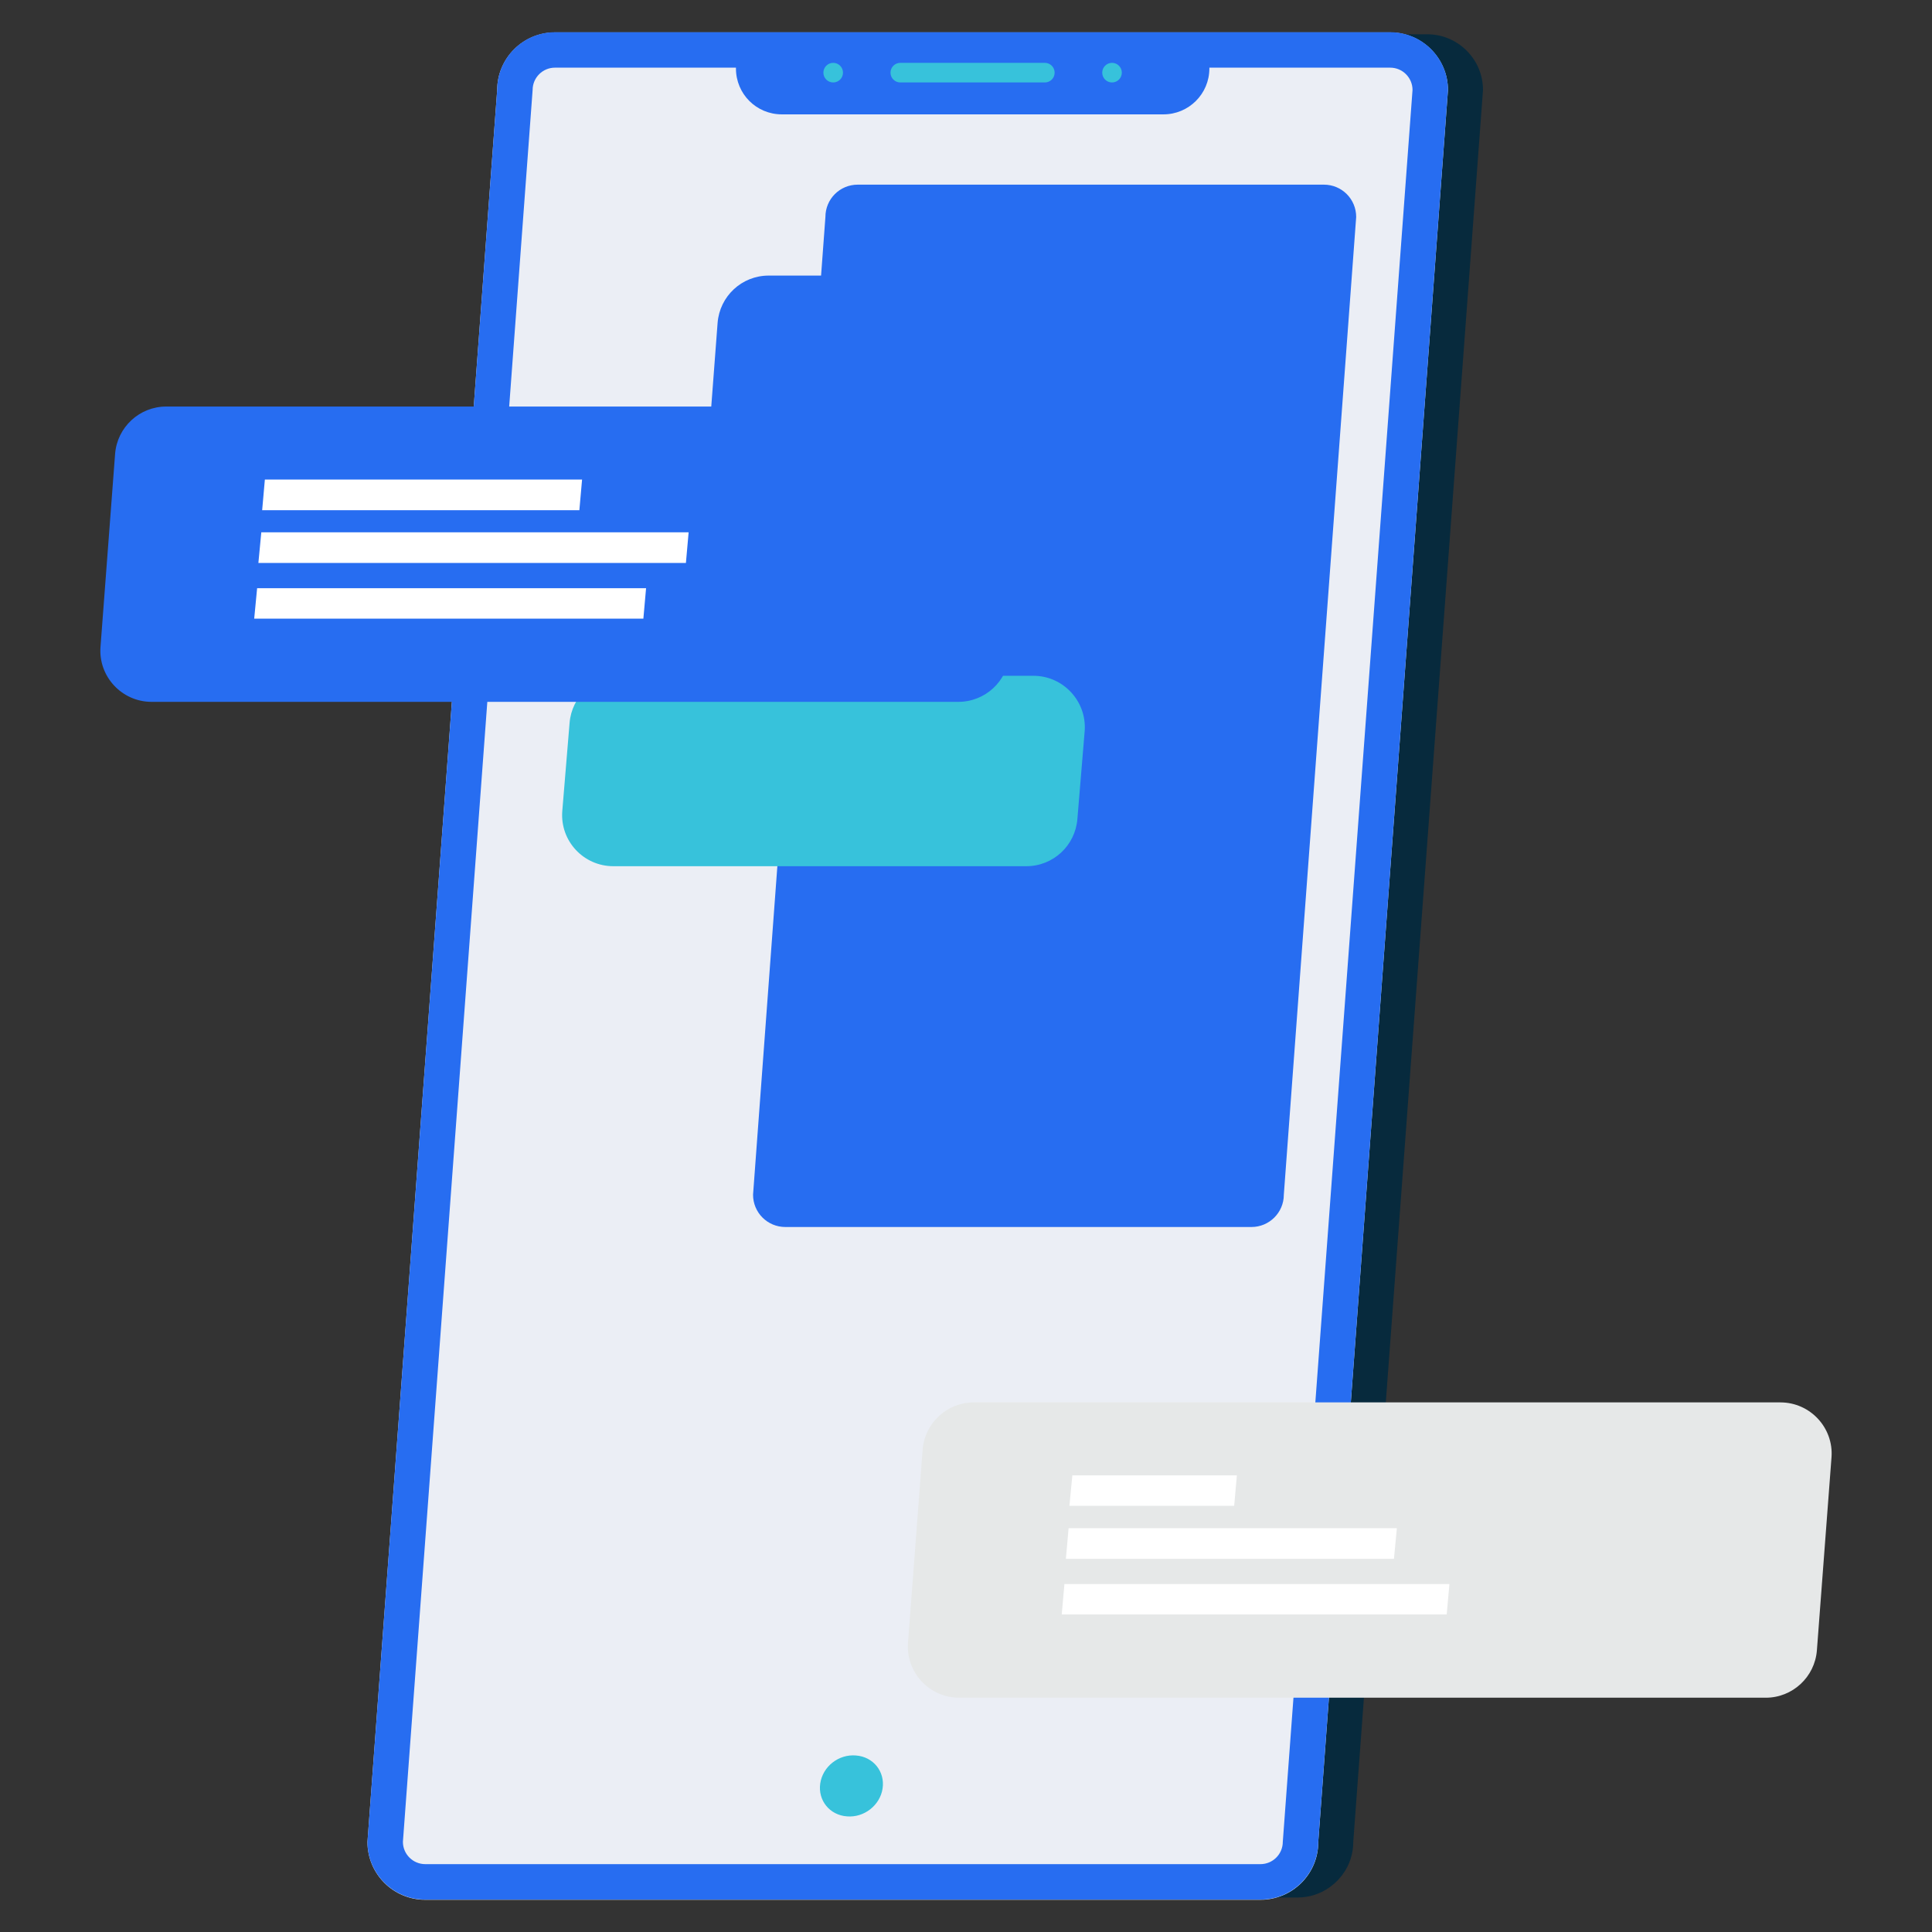 <svg width="150" height="150" viewBox="0 0 150 150" fill="none" xmlns="http://www.w3.org/2000/svg" style="width: 200px; height: 200px; transform: rotateY(180deg);"><rect x="0" y="0" width="150" height="150" fill="#333333" stroke="none"/><style>
     .message9-a {animation:message9-a 5s linear infinite;}
     .message9-b {animation:message9-b 5s 1s linear infinite; transform: translate3d(-10px, 200px, 0);}
     .message9-c {animation:message9-c 5s 2s linear infinite; transform: translate3d(-10px, 200px, 0);}
     .message9-d {animation:message9-d 5s 3s linear infinite; transform: translate3d(-10px, 200px, 0);}
     .message9-e {animation:message9-e 5s 4s linear infinite; transform: translate3d(-10px, 200px, 0);}
     @keyframes message9-a {
         0%{transform:translate3d(-10px, 150px, 0);}
         100%{transform:translate3d(10px, -150px, 0);}
     }
     @keyframes message9-b {
         0%{transform:translate3d(-10px, 150px, 0);}
         20%{transform:translate3d(-10px, 150px, 0);}
         100%{transform:translate3d(10px, -150px, 0);}
     }
     @keyframes message9-c {
         0%{transform:translate3d(-10px, 150px, 0);}
         30%{transform:translate3d(-10px, 150px, 0);}
         100%{transform:translate3d(10px, -150px, 0);}
     }
     @keyframes message9-d {
         0%{transform:translate3d(-10px, 150px, 0);}
         40%{transform:translate3d(-10px, 150px, 0);}
         100%{transform:translate3d(10px, -150px, 0);}
     }
     @keyframes message9-e {
         0%{transform:translate3d(-10px, 150px, 0);}
         50%{transform:translate3d(-10px, 150px, 0);}
         100%{transform:translate3d(10px, -150px, 0);}
     }
     @media (prefers-reduced-motion: reduce) {
         .message9-a, message9-b, message9-c, message9-d, message9-e {
             animation: none;
         }
     }
    </style><path class="fillCls7" d="M35.895 147.338C34.681 147.338 33.515 146.82 32.69 145.93C32.495 145.719 32.333 145.492 32.188 145.249C32.139 145.169 32.09 145.071 32.042 144.974C31.88 144.634 31.75 144.294 31.669 143.922C31.669 143.889 31.653 143.857 31.653 143.841C31.605 143.566 31.572 143.29 31.572 142.999L41.644 7.002C41.644 5.512 42.389 4.168 43.619 3.358C43.684 3.31 43.765 3.261 43.83 3.229C44.202 3.018 44.607 2.856 45.012 2.775C45.06 2.759 45.109 2.759 45.174 2.743C45.433 2.694 45.708 2.662 45.967 2.662H110.816C113.197 2.662 115.14 4.605 115.14 6.985L105.068 142.983C105.068 143.906 104.793 144.78 104.258 145.509C104.226 145.557 104.194 145.606 104.145 145.654C104.097 145.719 104.048 145.768 103.999 145.832C103.935 145.913 103.87 145.978 103.805 146.043C103.676 146.172 103.546 146.286 103.4 146.399C103.352 146.432 103.303 146.464 103.255 146.512C102.51 147.047 101.652 147.322 100.729 147.322H35.895V147.338Z" fill="#072A3D" stroke-width="2px" style="animation-duration: 5s;"></path><path class="fillCls1" d="M97.864 147.5H33.014C30.537 147.5 28.529 145.492 28.529 143.015L38.601 7.001C38.601 4.524 40.609 2.516 43.086 2.516H107.935C110.413 2.516 112.42 4.524 112.42 7.001L102.349 143.015C102.365 145.476 100.357 147.5 97.864 147.5Z" fill="rgba(235,238,245,1)" stroke-width="2px" style="animation-duration: 5s;"></path><path class="fillCls2" d="M107.935 5.253C108.891 5.253 109.668 6.03 109.668 6.985L99.596 142.999C99.596 143.954 98.819 144.731 97.864 144.731H33.014C32.059 144.731 31.282 143.954 31.282 142.999L41.353 6.985C41.353 6.03 42.131 5.253 43.086 5.253H107.935V5.253ZM107.935 2.5H43.086C40.609 2.5 38.601 4.508 38.601 6.985L28.529 142.999C28.529 145.476 30.537 147.484 33.014 147.484H97.864C100.341 147.484 102.349 145.476 102.349 142.999L112.42 6.985C112.42 4.508 110.413 2.5 107.935 2.5Z" fill="rgba(39,109,241,1)" stroke-width="2px" style="animation-duration: 5s;"></path><path class="fillCls2" d="M90.332 8.879H60.701C58.725 8.879 57.139 7.293 57.139 5.317V4.346H93.895V5.317C93.895 7.293 92.292 8.879 90.332 8.879Z" fill="rgba(39,109,241,1)" stroke-width="2px" style="animation-duration: 5s;"></path><path class="fillCls3" d="M64.689 6.402C65.109 6.402 65.45 6.061 65.45 5.641C65.45 5.221 65.109 4.88 64.689 4.88C64.269 4.88 63.928 5.221 63.928 5.641C63.928 6.061 64.269 6.402 64.689 6.402Z" fill="rgba(55,194,219,1)" stroke-width="2px" style="animation-duration: 5s;"></path><path class="fillCls3" d="M86.337 6.402C86.757 6.402 87.098 6.061 87.098 5.641C87.098 5.221 86.757 4.88 86.337 4.88C85.917 4.88 85.576 5.221 85.576 5.641C85.576 6.061 85.917 6.402 86.337 6.402Z" fill="rgba(55,194,219,1)" stroke-width="2px" style="animation-duration: 5s;"></path><path class="fillCls3" d="M81.121 6.402H69.9C69.479 6.402 69.139 6.062 69.139 5.641C69.139 5.22 69.479 4.88 69.9 4.88H81.121C81.542 4.88 81.882 5.22 81.882 5.641C81.882 6.062 81.542 6.402 81.121 6.402Z" fill="rgba(55,194,219,1)" stroke-width="2px" style="animation-duration: 5s;"></path><path class="fillCls3" d="M68.525 138.853C68.72 137.541 67.797 136.392 66.453 136.295C65.109 136.181 63.878 137.153 63.684 138.464C63.49 139.776 64.413 140.926 65.757 141.023C67.084 141.136 68.331 140.165 68.525 138.853Z" fill="rgba(55,194,219,1)" stroke-width="2px" style="animation-duration: 5s;"></path><path class="fillCls2 message9-a" d="M97.166 95.264H60.977C59.584 95.264 58.467 94.147 58.467 92.755L64.085 16.846C64.085 15.454 65.203 14.336 66.595 14.336H102.784C104.177 14.336 105.294 15.454 105.294 16.846L99.676 92.755C99.676 94.147 98.542 95.264 97.166 95.264Z" fill="rgba(39,109,241,1)" stroke-width="2px" style="animation-duration: 5s;"></path><path class="fillCls4 message9-b" d="M91.725 21.396H59.681C57.592 21.396 55.876 22.999 55.714 25.072L54.58 40.049C54.402 42.365 56.232 44.324 58.547 44.324H90.591C92.68 44.324 94.397 42.721 94.559 40.648L95.692 25.671C95.87 23.371 94.04 21.396 91.725 21.396Z" fill="rgba(39,109,241,1)" stroke-width="2px" style="animation-duration: 5s;"></path><path class="fillCls3 message9-c" d="M80.233 52.468H48.188C46.1 52.468 44.383 54.071 44.221 56.144L43.655 62.977C43.477 65.292 45.306 67.252 47.622 67.252H79.682C81.771 67.252 83.487 65.649 83.649 63.576L84.216 56.743C84.378 54.444 82.548 52.468 80.233 52.468Z" fill="rgba(55,194,219,1)" stroke-width="2px" style="animation-duration: 5s;"></path><g class="message9-d" style="animation-duration: 5s;"><path class="fillCls2" d="M74.401 54.492H11.77C9.455 54.492 7.625 52.517 7.803 50.218L8.936 35.24C9.098 33.167 10.831 31.564 12.903 31.564H75.534C77.85 31.564 79.68 33.54 79.501 35.839L78.368 50.817C78.222 52.889 76.49 54.492 74.401 54.492Z" fill="rgba(39,109,241,1)" stroke-width="2px" style="animation-duration: 5s;"></path><path class="fillCls5" d="M44.982 39.612H20.354L20.564 37.232H45.192L44.982 39.612Z" fill="#FFFFFF" stroke-width="2px"></path><path class="fillCls5" d="M53.254 43.709H20.061L20.287 41.329H53.465L53.254 43.709Z" fill="#FFFFFF" stroke-width="2px"></path><path class="fillCls5" d="M49.951 48.032H19.736L19.963 45.668H50.161L49.951 48.032Z" fill="#FFFFFF" stroke-width="2px"></path></g><g class="message9-e" style="animation-duration: 5s;"><path class="fillCls6" d="M137.096 131.81H74.465C72.15 131.81 70.32 129.834 70.498 127.535L71.632 112.557C71.794 110.485 73.526 108.882 75.599 108.882H138.23C140.545 108.882 142.375 110.857 142.197 113.157L141.063 128.134C140.901 130.207 139.169 131.81 137.096 131.81Z" fill="rgba(230,232,232,1)" stroke-width="2px"></path><path class="fillCls5" d="M95.821 116.913H83.029L83.256 114.549H96.031L95.821 116.913Z" fill="#FFFFFF" stroke-width="2px"></path><path class="fillCls5" d="M108.226 121.026H82.756L82.966 118.646H108.453L108.226 121.026Z" fill="#FFFFFF" stroke-width="2px"></path><path class="fillCls5" d="M112.322 125.349H82.432L82.642 122.985H112.533L112.322 125.349Z" fill="#FFFFFF" stroke-width="2px"></path></g></svg>